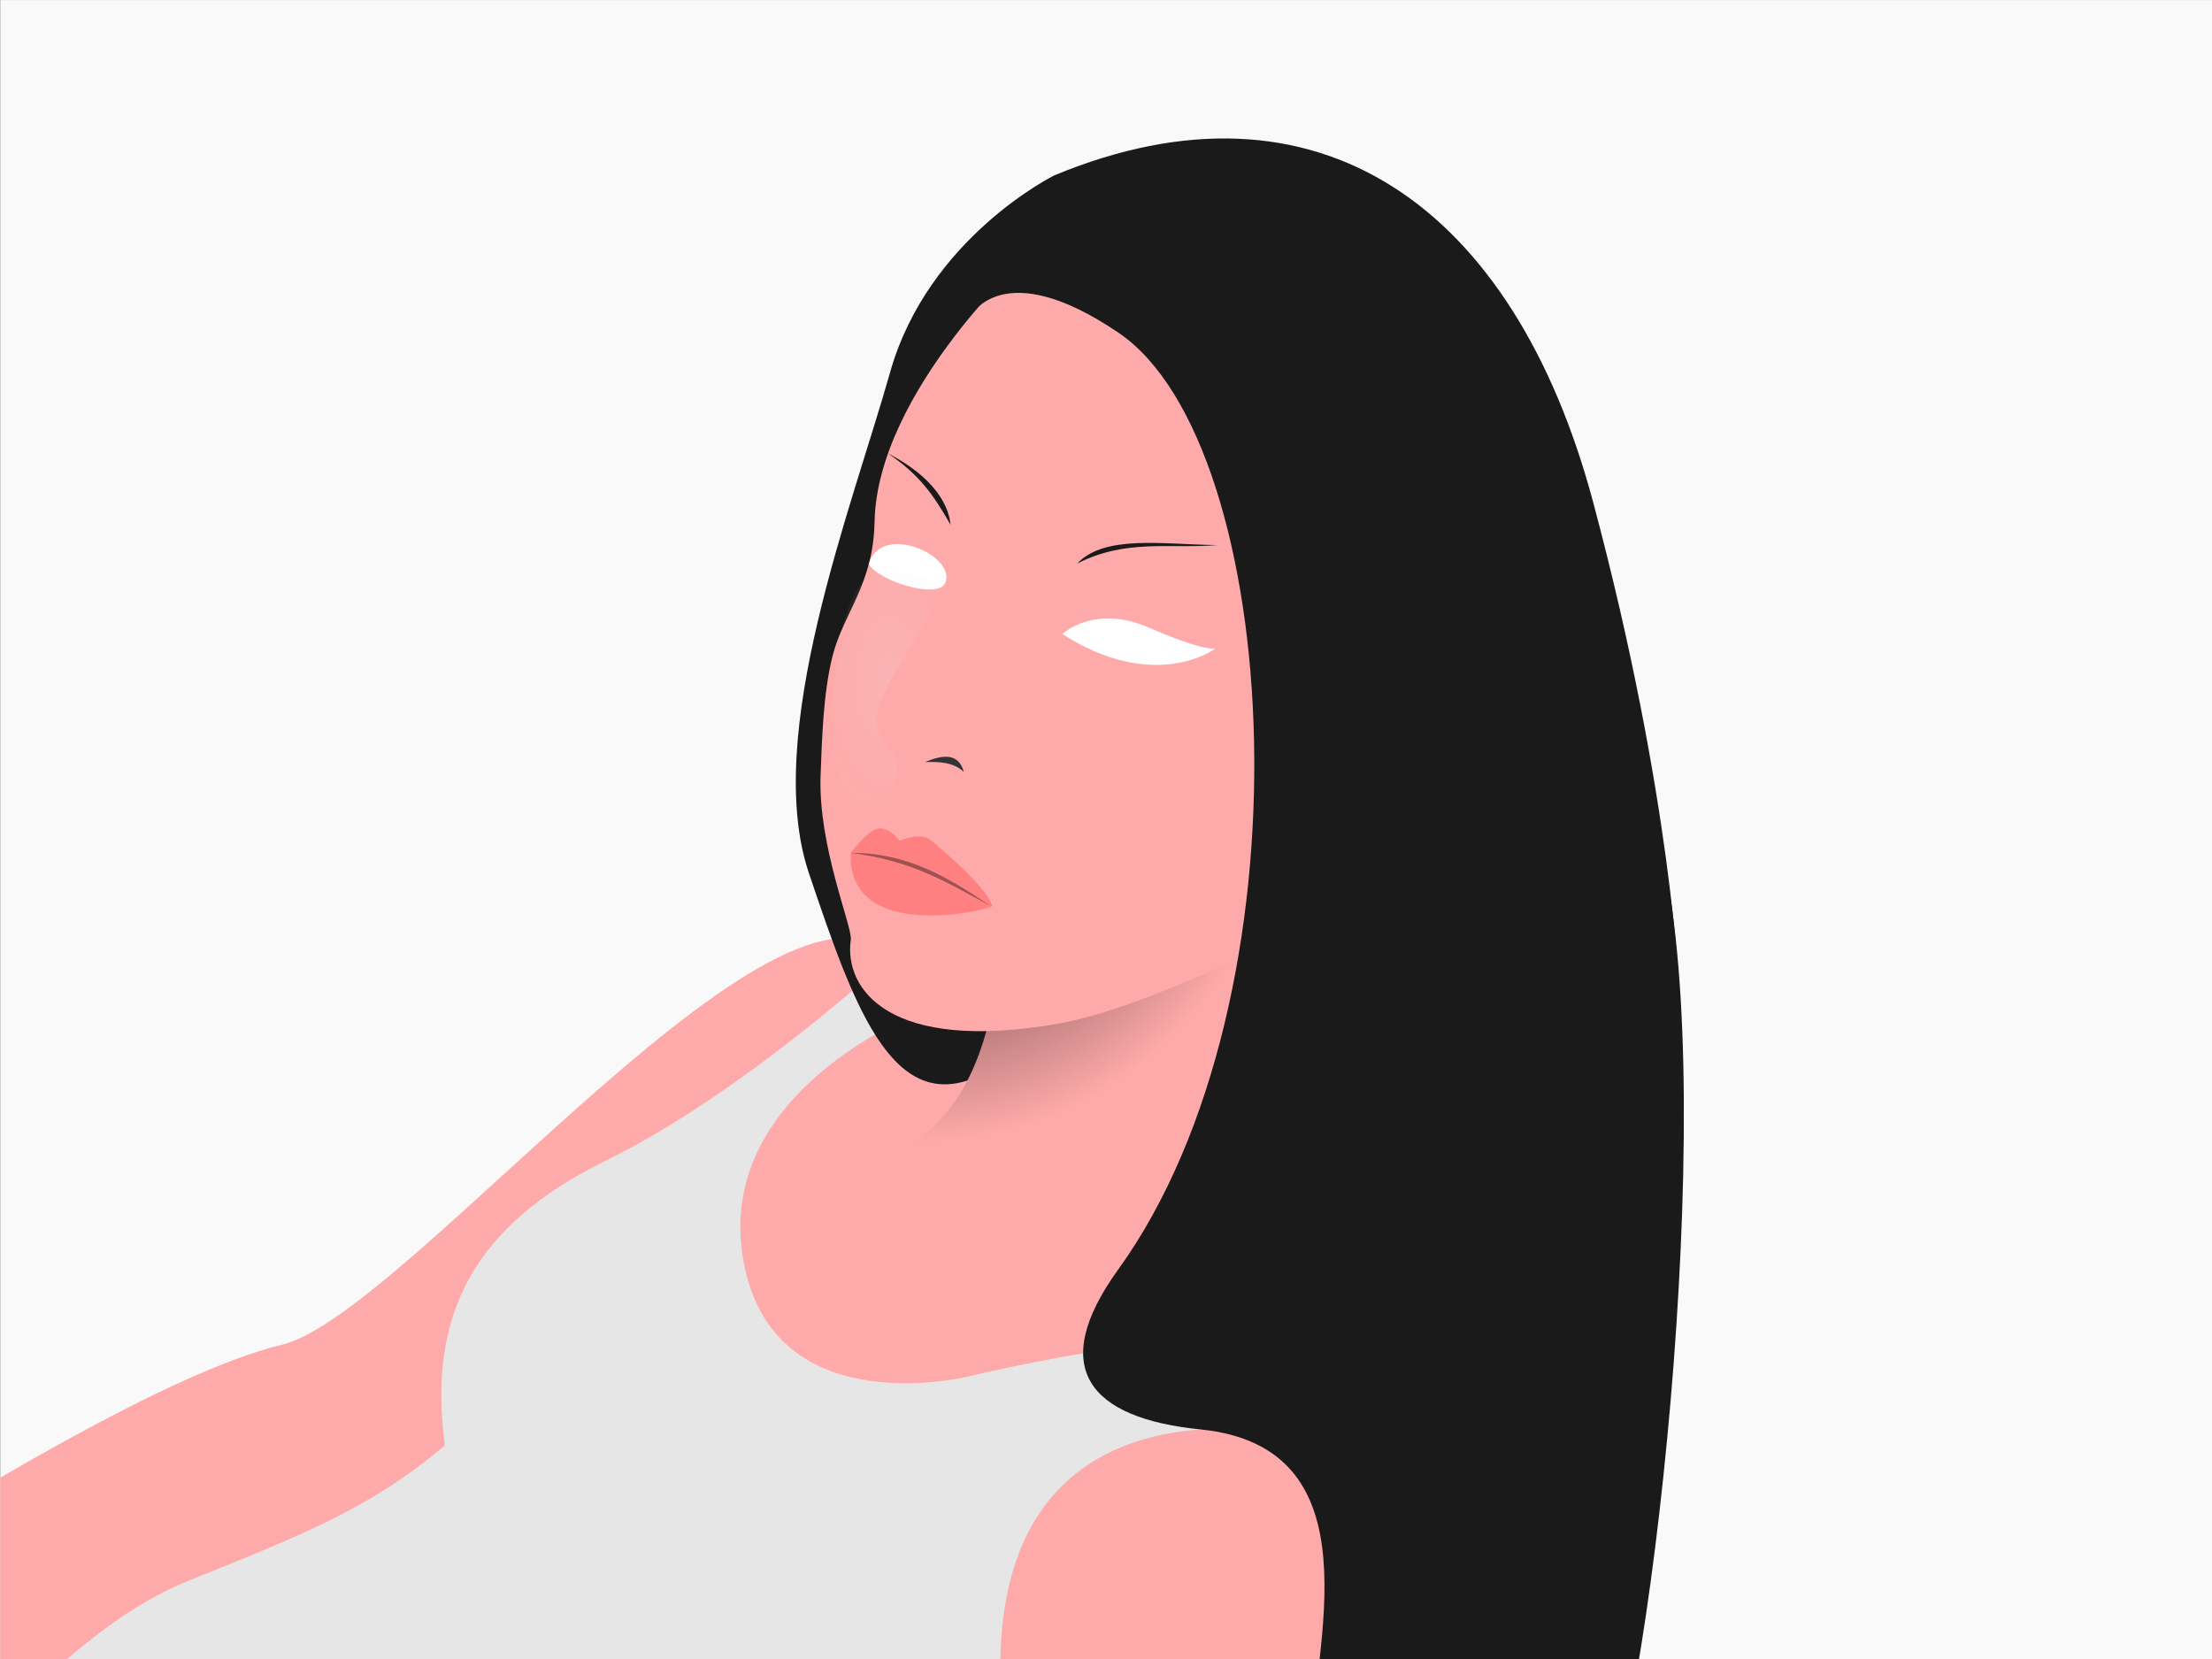 <?xml version="1.0" encoding="UTF-8"?>
<svg version="1.1" viewBox="0 0 800 600" xmlns="http://www.w3.org/2000/svg">
<rect x="0" y="0" width="800" height="600" fill="#808080" stroke="none"/>
<defs>
<filter id="e" x="0" y="0" width="1" height="1" color-interpolation-filters="sRGB">
<feMorphology in="SourceGraphic" radius="4" result="result0"/>
<feGaussianBlur in="result0" result="result91" stdDeviation="8"/>
<feComposite in="SourceGraphic" in2="result91" operator="in"/>
</filter>
<linearGradient id="d" x1="678.52" x2="674.62" y1="313.53" y2="309.73" gradientUnits="userSpaceOnUse">
<stop stop-color="#444" offset="0"/>
<stop stop-color="#b3b3b3" stop-opacity="0" offset="1"/>
</linearGradient>
<radialGradient id="c" cx="646.82" cy="273.54" r="18.504" gradientTransform="matrix(.031 2.302 -1.598 .021 1062.5 -1207.5)" gradientUnits="userSpaceOnUse">
<stop stop-color="#c2c2c2" offset="0"/>
<stop stop-color="#ccc" stop-opacity="0" offset="1"/>
</radialGradient>
<clipPath id="f">
<path d="m379.09 80.622h656.42v492.31h-656.42z" fill="#6c5353" fill-rule="evenodd"/>
</clipPath>
<radialGradient id="b" cx="594.83" cy="412.08" r="74.922" gradientTransform="matrix(.397 1.573 -1.476 .372 1019.8 -790.5)" gradientUnits="userSpaceOnUse">
<stop offset="0"/>
<stop stop-opacity="0" offset="1"/>
</radialGradient>
<radialGradient id="a" cx="646.82" cy="273.54" r="18.504" gradientTransform="matrix(.027 2.66 -1.42 .025 1013.9 -1444.7)" gradientUnits="userSpaceOnUse">
<stop stop-color="#e9e9e9" offset="0"/>
<stop stop-color="#ccc" stop-opacity="0" offset="1"/>
</radialGradient>
</defs>
<g transform="translate(0,-516)" display="none">
<rect x="379.09" y="80.622" width="656.42" height="492.31" fill="#e6e6e6"/>
</g>
<g transform="translate(0,-516)">
<g transform="matrix(1.219 0 0 1.219 -462.01 417.74)">
<g fill-rule="evenodd">
<path d="m379.09 80.622h656.42v492.31h-656.42z" fill="#f9f9f9"/>
<g clip-path="url(#f)">
<path d="m368.14 525.03c2.536-0.362 60.544-37.28 94.598-45.485 37.591-9.056 152.85-156.59 182.76-112.39 15.601 23.059 132.37 106.27 132.37 106.27l24.358 51.243 12.876 119.11-345.5 17.126-147.83-78.99z" fill="#faa"/>
<path d="m643.03 364.7s-42.813 39.913-84.314 60.284c-38.895 19.092-52.964 45.506-47.716 84.452-21.847 18.539-42.176 26.54-75.663 39.994-23.194 9.319-37.397 25.612-44.766 29.612 0 0 285.44 61.278 285.22-3.117-0.348-99.961 106.32-66.751 105.59-64.048l12.972-3.761s-0.116-4.645-15.15-23.263c-15.034-18.617-104.96 2.21-111.59 3.867-6.629 1.657-59.526 12.564-67.996-33.807-9.654-52.849 57.452-76.235 57.452-76.235l-14.04-13.978" fill="#e6e6e6"/>
<path d="m691.77 132.66s-37.407 18.447-48.68 58.416-37.919 107.61-24.084 148.6c13.835 40.994 25.621 74.814 53.804 58.416s204.4-23.242 204.4-23.242-1.989-57.209-25.56-145.35c-23.57-88.14-81.99-129.13-159.88-96.85z" fill="#1a1a1a"/>
<path d="m673.83 376.16s-3.516 30.469-23.047 42.578 36.328 64.453 116.41 14.062c40.039-25.195 36.914-80.566 5.273-92.627s-91.797 19.189-98.633 35.986z" fill="#faa"/>
<path d="m673.83 376.16s-3.516 30.469-23.047 42.578 36.328 64.453 116.41 14.062c40.039-25.195 36.914-80.566 5.273-92.627s-91.797 19.189-98.633 35.986z" fill="url(#b)"/>
<path d="m685.88 154.95c-1.025 0-46.599 41.501-47.399 80.45-0.384 18.703-9.095 26.774-12.426 39.713-2.797 10.867-3.203 25.109-3.587 35.613-0.769 21.009 9.508 44.934 8.967 48.68-2.101 14.564 11.225 33.819 61.875 24.853 24.853-4.399 65.59-25.365 65.59-25.365s-6.405-185.24-30.233-194.46c-23.828-9.224-36.894-15.629-42.787-9.48z" fill="#faa"/>
<path d="m694.2 268.71s9.48-8.967 25.621-1.922 19.728 6.277 19.728 6.277-17.807 13.323-45.349-4.356z" fill="#fff"/>
<path d="m653.42 306.7c4.439-0.121 8.499 0.051 11.557 2.921-1.556-5.556-5.947-5.235-11.557-2.921z" fill="#333"/>
<path d="m661.03 236.3c-5.091-8.903-9.242-14.858-18.557-21.159 17.003 8.808 18.279 18.647 18.557 21.159z" fill="#1a1a1a"/>
<path d="m698.56 247.83c8.266-8.729 25.6-5.653 41.634-5.509-14.003 1.211-27.051-1.972-41.634 5.509z" fill="#1a1a1a"/>
<path d="m631.43 333.66s3.657-5.051 6.918-6.79c3.843-2.05 7.558 3.203 7.558 3.203s6.075-2.859 9.352-0.128c18.137 15.116 18.159 19.6 18.063 19.6-7.328 2.658-42.971 8.848-41.891-15.885z" fill="#ff8080"/>
<path d="m631.56 333.66c18.526 2.431 28.503 8.86 41.122 15.629-12.378-8.419-24.619-15.746-41.122-15.629z" fill="#090909" opacity=".384"/>
<path d="m667.01 174.39s9.431-18.42 43.894 4.967c48.867 33.162 58.28 196.96-0.139 277.9-21.158 29.315-8.544 44.133 24.434 47.448 52.662 5.293 33.649 64.745 32.5 95.365-1.16 30.926 53.487 33.56 79.444 31.849 15.67-1.032 39.132-181.17 28.987-273.2-10.145-92.034-52.901-169.57-52.901-169.57s-97.106-59.423-121.75-47.104c-24.639 12.319-34.474 32.353-34.474 32.353" fill="#1a1a1a"/>
<path d="m299.34 268.72s15.726 13.999 24.437 6.44c8.711-7.558-18.059-18.546-24.437-6.44z" fill="#dcdcdc"/>
</g>
<path d="m636.78 247.92c2.295 4.839 20.837 10.883 22.765 5.447 2.897-8.168-19.253-17.775-22.765-5.447z" fill="#fff"/>
</g>
<path d="m635.19 252.95c-9.608 9.821-11.454 52.351-6.074 62.505 2.69 5.077 12.929 6.769 15.727-3.187 2.798-9.957-7.231-10.674-5.662-19.378 1.848-10.252 11.882-21.613 19.745-36.82 1.611-3.117-17.848-9.139-23.736-3.12z" fill="url(#a)" opacity=".149"/>
</g>
</g>
<g transform="translate(0,-516)" display="none">
<path d="m679.02 302.55c-1.067 7.048-5.187 10.11-10.327 12.501 8.787-0.261 10.415-5.759 10.327-12.501z" display="inline" fill="url(#d)" filter="url(#e)" opacity=".06"/>
<path d="m636.33 261.9c-10.814 8.5-12.891 45.313-6.836 54.102 3.027 4.394 14.551 5.859 17.7-2.759 3.149-8.618-8.138-9.239-6.372-16.772 2.08-8.874 13.373-18.707 22.222-31.869 1.814-2.698-20.088-7.91-26.714-2.701z" fill="url(#c)" opacity=".506"/>
</g>
</svg>
